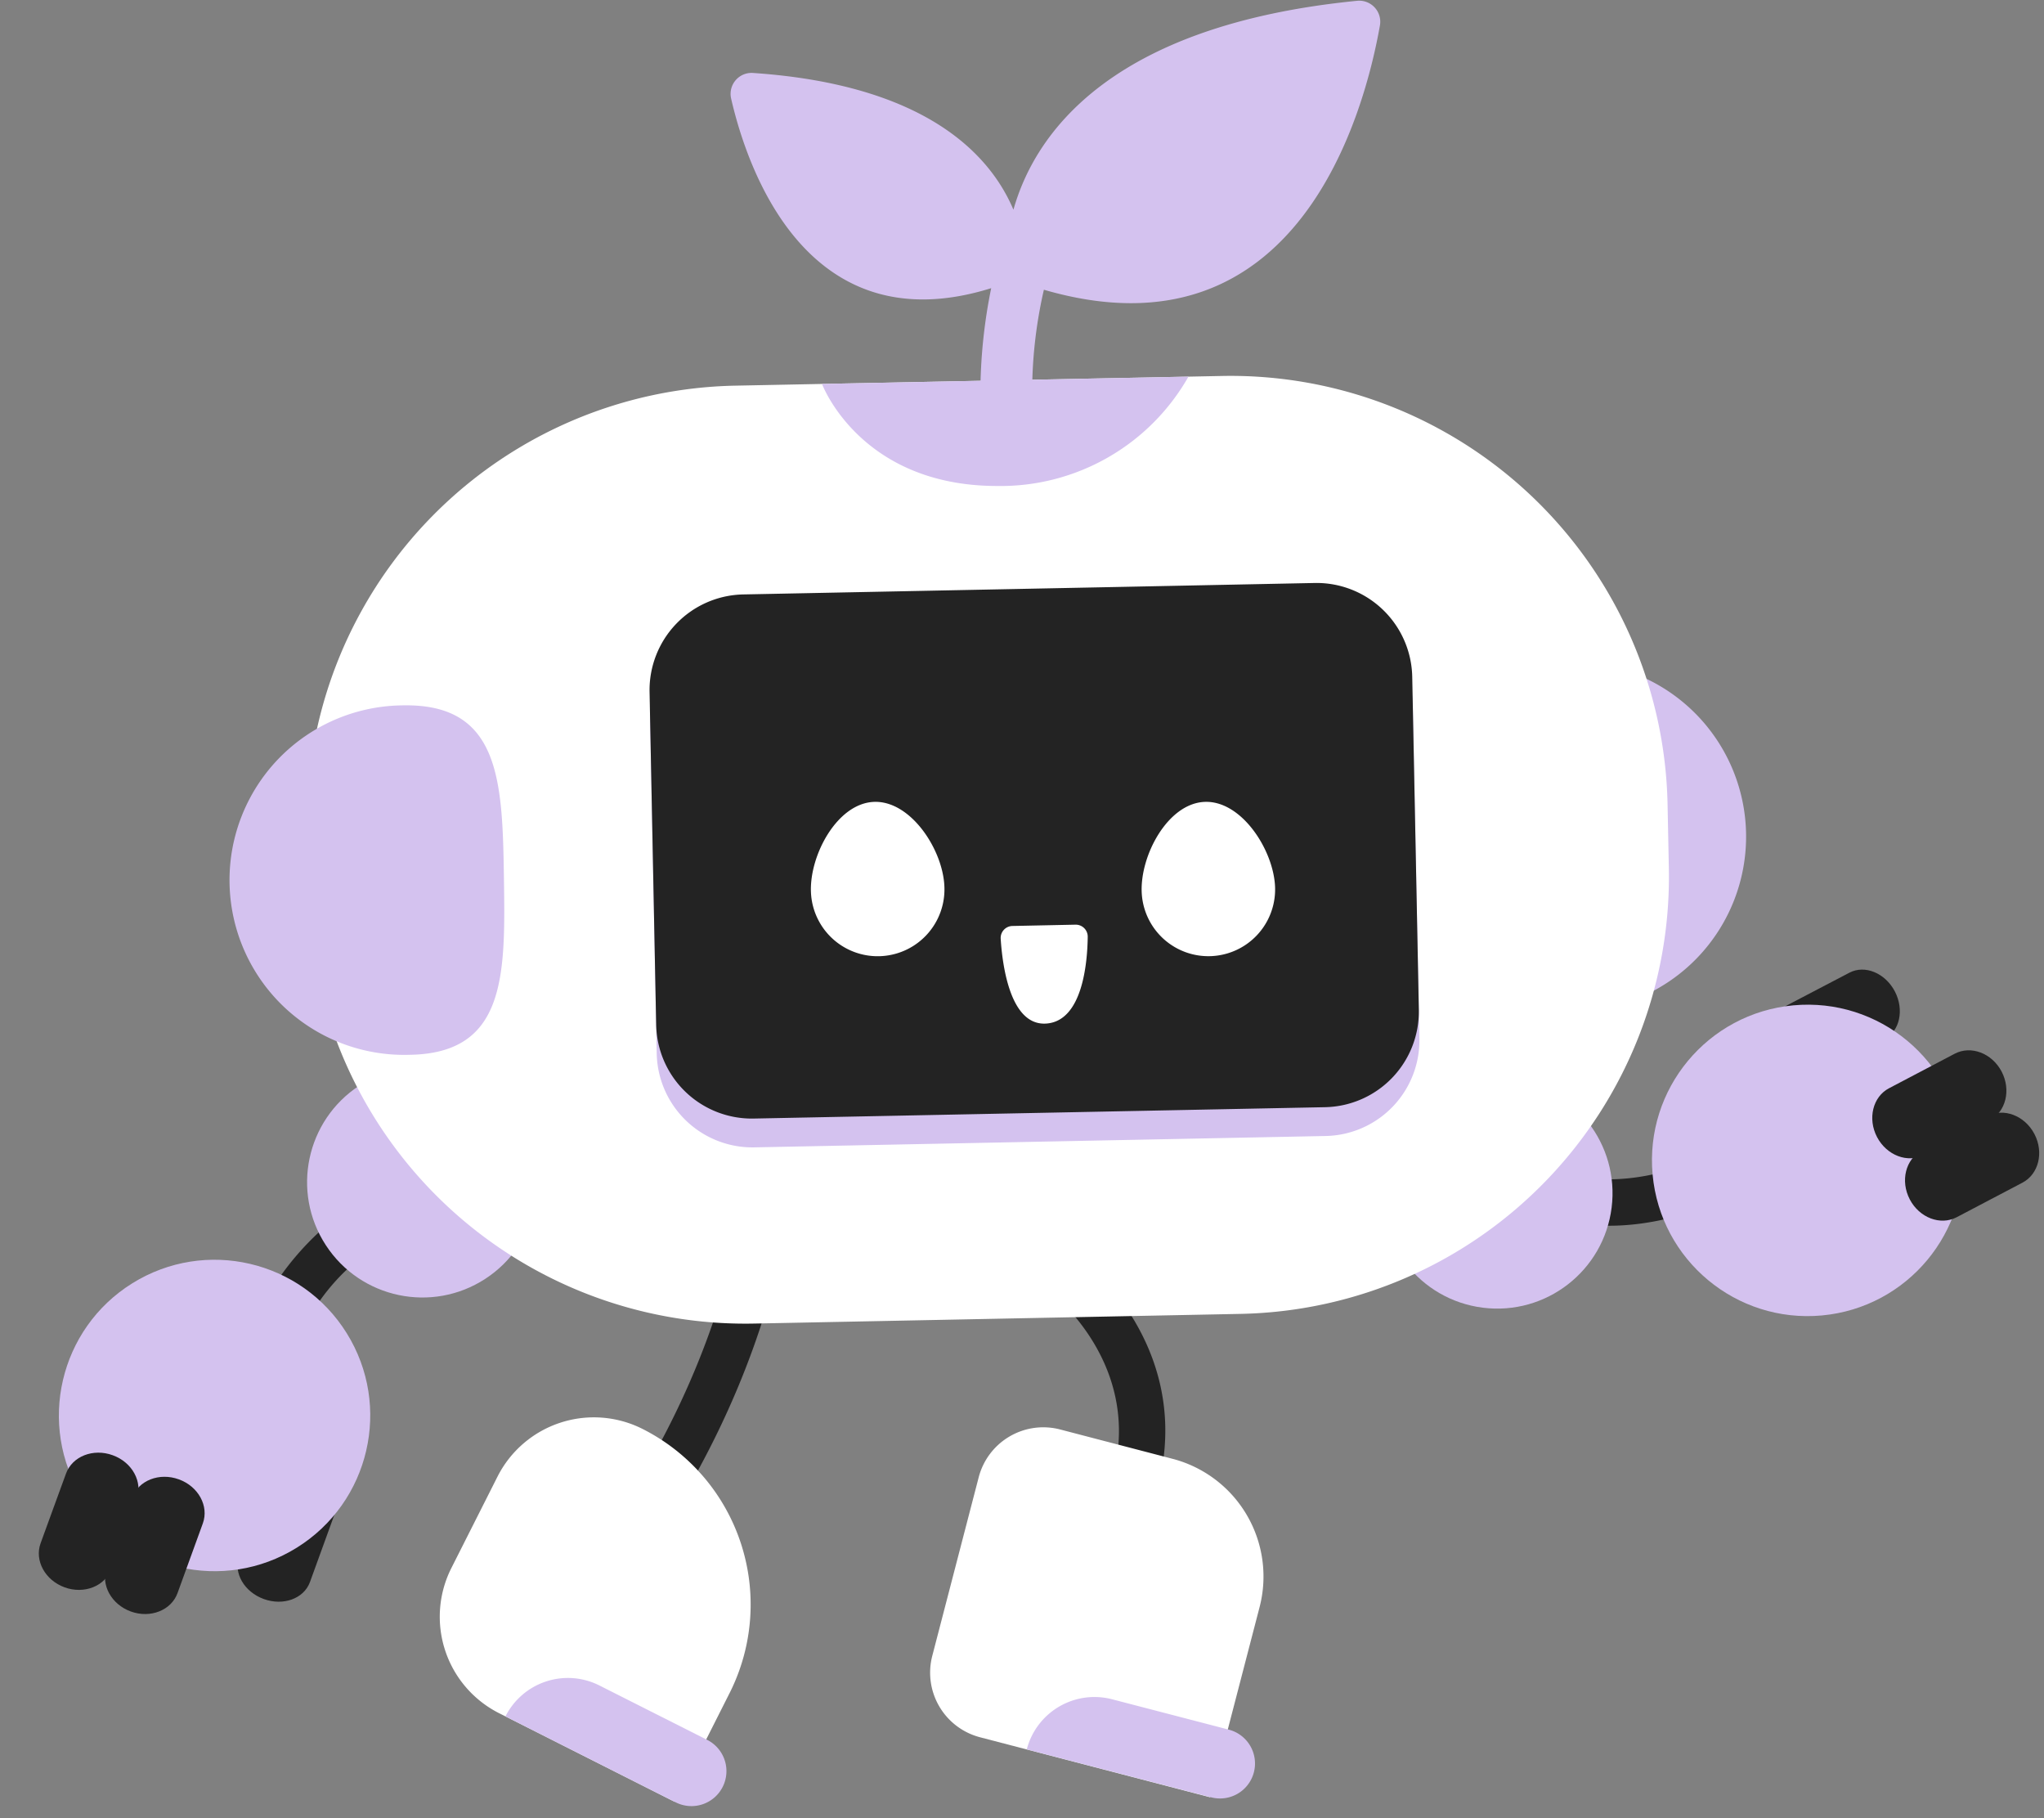 <?xml version="1.0" encoding="UTF-8" standalone="no"?><svg xmlns="http://www.w3.org/2000/svg" xmlns:xlink="http://www.w3.org/1999/xlink" fill="#000000" height="454.3" preserveAspectRatio="xMidYMid meet" version="1" viewBox="-9.7 -0.2 510.9 454.3" width="510.9" zoomAndPan="magnify"><rect x="-9.7" y="-0.2" width="510.9" height="454.3" fill="#808080" stroke="none"/><g data-name="Layer 2"><g data-name="Layer 1"><g id="change1_1"><path d="M463.91,247.52h0c-2.42-4.59-7.49-6.68-11.34-4.66L437,251c-3.85,2-5,7.39-2.6,12h0c2.41,4.59,7.49,6.68,11.34,4.66l7.79-4.09,7.78-4.09C465.16,257.48,466.32,252.12,463.91,247.52Z" fill="#232323"/></g><g id="change1_2"><path d="M423,289.64a5.78,5.78,0,0,0-6.18-.88c-19.81,9-33.11,4.72-33.24,4.68a5.79,5.79,0,1,0-3.91,10.89,39.71,39.71,0,0,0,12.25,1.76c9.46.1,19.73-2.25,29.71-6.8a5.8,5.8,0,0,0,2.86-7.67A5.69,5.69,0,0,0,423,289.64Z" fill="#232323"/></g><g id="change2_1"><circle cx="364.52" cy="297.97" fill="#d4c2ef" r="28.82" transform="rotate(-82.82 364.533 297.968)"/></g><g id="change2_2"><circle cx="442.14" cy="289.74" fill="#d4c2ef" r="38.91" transform="rotate(-5.26 442.419 289.97)"/></g><g id="change1_3"><path d="M498.8,283.16h0c-2.42-4.6-7.67-6.6-11.73-4.46l-16.42,8.63c-4.06,2.13-5.4,7.58-3,12.18h0c2.41,4.6,7.66,6.59,11.72,4.46l8.22-4.32,8.21-4.31C499.88,293.21,501.21,287.75,498.8,283.16Z" fill="#232323"/></g><g id="change1_4"><path d="M490.61,267.57h0c-2.42-4.6-7.67-6.59-11.73-4.46l-16.42,8.63c-4.06,2.13-5.39,7.59-3,12.18h0c2.41,4.6,7.66,6.6,11.72,4.46l8.22-4.31,8.21-4.32C491.69,277.62,493,272.16,490.61,267.57Z" fill="#232323"/></g><g id="change1_5"><path d="M56.22,399.37h0c4.88,1.78,10-.09,11.53-4.17l6-16.53c1.49-4.08-1.25-8.83-6.13-10.61h0c-4.88-1.78-10,.09-11.53,4.17l-3,8.26-3,8.27C48.59,392.84,51.34,397.59,56.22,399.37Z" fill="#232323"/></g><g id="change1_6"><path d="M58.18,340.7a5.79,5.79,0,0,0,5.17-3.5c8.58-20,21.33-25.77,21.46-25.82a5.79,5.79,0,1,0-4.43-10.69,39.85,39.85,0,0,0-10.26,6.93,70.82,70.82,0,0,0-17.41,25,5.8,5.8,0,0,0,5.47,8.07Z" fill="#232323"/></g><g id="change2_3"><circle cx="95.88" cy="295.21" fill="#d4c2ef" r="28.82" transform="rotate(-33.08 95.874 295.213)"/></g><g id="change2_4"><circle cx="43.95" cy="353.49" fill="#d4c2ef" r="38.91" transform="rotate(-31.9 43.972 353.534)"/></g><g id="change1_7"><path d="M6.44,396.45h0c4.87,1.78,10.1-.27,11.67-4.58l6.36-17.43c1.57-4.31-1.11-9.24-6-11h0c-4.87-1.78-10.1.27-11.67,4.58l-3.18,8.71L.45,385.43C-1.12,389.74,1.56,394.67,6.44,396.45Z" fill="#232323"/></g><g id="change1_8"><path d="M23,402.49h0c4.87,1.77,10.1-.28,11.67-4.59L41,380.47c1.57-4.31-1.11-9.24-6-11h0c-4.87-1.78-10.1.27-11.67,4.58l-3.18,8.72L17,391.46C15.42,395.77,18.1,400.71,23,402.49Z" fill="#232323"/></g><g id="change1_9"><path d="M275.63,372.88a5.68,5.68,0,0,1-2-.05A5.79,5.79,0,0,1,269.1,366c5.54-27.22-16.79-43.92-17.74-44.62a5.79,5.79,0,0,1,6.79-9.37c1.2.87,29.34,21.65,22.29,56.29A5.78,5.78,0,0,1,275.63,372.88Z" fill="#232323"/></g><g id="change3_1"><path d="M235.27,433.92l57.51,15,12.35-47.51a30.4,30.4,0,0,0-21.77-37.08L255.27,357a16.68,16.68,0,0,0-20.34,11.94l-11.61,44.65A16.68,16.68,0,0,0,235.27,433.92Z" fill="#ffffff"/></g><g id="change4_1"><path d="M257,426.86h47.64a0,0,0,0,1,0,0v0a17.48,17.48,0,0,1-17.48,17.48H257a8.74,8.74,0,0,1-8.74-8.74v0a8.74,8.74,0,0,1,8.74-8.74Z" fill="#d4c2ef" transform="rotate(-165.42 276.437 435.59)"/></g><g id="change1_10"><path d="M159.75,372.06a5.79,5.79,0,0,1-6.17-8.5c16.91-30.27,20.79-54.89,20.83-55.13a5.78,5.78,0,1,1,11.44,1.72c-.16,1.08-4.16,26.82-22.17,59.05A5.78,5.78,0,0,1,159.75,372.06Z" fill="#232323"/></g><g id="change3_2"><path d="M104.84,357.68H154a27,27,0,0,1,27,27v25.57a27,27,0,0,1-27,27h0A49.14,49.14,0,0,1,104.84,388V357.68a0,0,0,0,1,0,0Z" fill="#ffffff" transform="rotate(-153.22 142.887 397.429)"/></g><g id="change4_2"><path d="M126.33,424.88H174a0,0,0,0,1,0,0v0a17.48,17.48,0,0,1-17.48,17.48H126.33a8.74,8.74,0,0,1-8.74-8.74v0a8.74,8.74,0,0,1,8.74-8.74Z" fill="#d4c2ef" transform="rotate(-153.22 145.775 433.619)"/></g><g id="change2_5"><path d="M358.8,209.34c.48,24.11,1,43.65,25.14,43.17a43.66,43.66,0,1,0-1.73-87.31C358.09,165.68,358.32,185.23,358.8,209.34Z" fill="#d4c2ef"/></g><g id="change3_3"><path d="M407.11,200.8l.32,15.93a109.24,109.24,0,0,1-107,111.39l-121.64,2.42a109.23,109.23,0,0,1-111.39-107L67,207.56A109.24,109.24,0,0,1,174.08,96.17l121.63-2.42A109.25,109.25,0,0,1,407.11,200.8Z" fill="#ffffff"/></g><g id="change2_6"><path d="M321.64,283.67l-142.79,2.84a23.93,23.93,0,0,1-24.4-23.44l-1.65-83.14a23.92,23.92,0,0,1,23.44-24.39l93.21-1.86,49.59-1a23.91,23.91,0,0,1,24.39,23.44l1.65,83.14A23.91,23.91,0,0,1,321.64,283.67Z" fill="#d4c2ef"/></g><g id="change1_11"><path d="M321.5,276.47l-142.8,2.84a23.91,23.91,0,0,1-24.39-23.44l-1.65-83.14a23.91,23.91,0,0,1,23.44-24.39l93.21-1.86,49.58-1a23.93,23.93,0,0,1,24.4,23.44l1.65,83.14A23.92,23.92,0,0,1,321.5,276.47Z" fill="#232323"/></g><g id="change2_7"><path d="M287.36,93.91a54,54,0,0,1-47.82,27.33c-34.3,0-43.78-25.5-43.78-25.5Z" fill="#d4c2ef"/></g><g id="change4_3"><path d="M329.52,0c-62.46,6.16-80.73,33.83-85.91,52.2-5.77-13.61-21.67-31.22-65.1-34.17a5.24,5.24,0,0,0-5.46,6.42c4,17.46,19,61.71,65,47.36a132.48,132.48,0,0,0-2.69,24.83,6.46,6.46,0,0,0,6.58,6.58h0a6.48,6.48,0,0,0,6.35-6.34,115.1,115.1,0,0,1,2.93-24.68c63.74,18.56,80.25-44.84,84-66.07A5.26,5.26,0,0,0,329.52,0Z" fill="#d4c2ef"/></g><g id="change2_8"><path d="M116.26,219.38c.37,24.11.51,43.66-23.6,44a43.67,43.67,0,1,1-1.35-87.32C115.43,175.72,115.89,195.26,116.26,219.38Z" fill="#d4c2ef"/></g><g id="change3_4"><path d="M243.32,231.19l15.86-.33a3,3,0,0,1,3,3c-.08,6.48-1.28,21.06-10.34,21.71s-11-14.58-11.42-21.25A3,3,0,0,1,243.32,231.19Z" fill="#ffffff"/></g><g id="change3_5"><path d="M226.35,221.32A16.68,16.68,0,0,1,193,222.79c-.41-9.2,6.5-22.2,15.7-22.61S226,212.11,226.35,221.32Z" fill="#ffffff"/></g><g id="change3_6"><path d="M309,221.32a16.68,16.68,0,1,1-33.33,1.47c-.41-9.2,6.49-22.2,15.7-22.61S308.58,212.11,309,221.32Z" fill="#ffffff"/></g></g></g></svg>